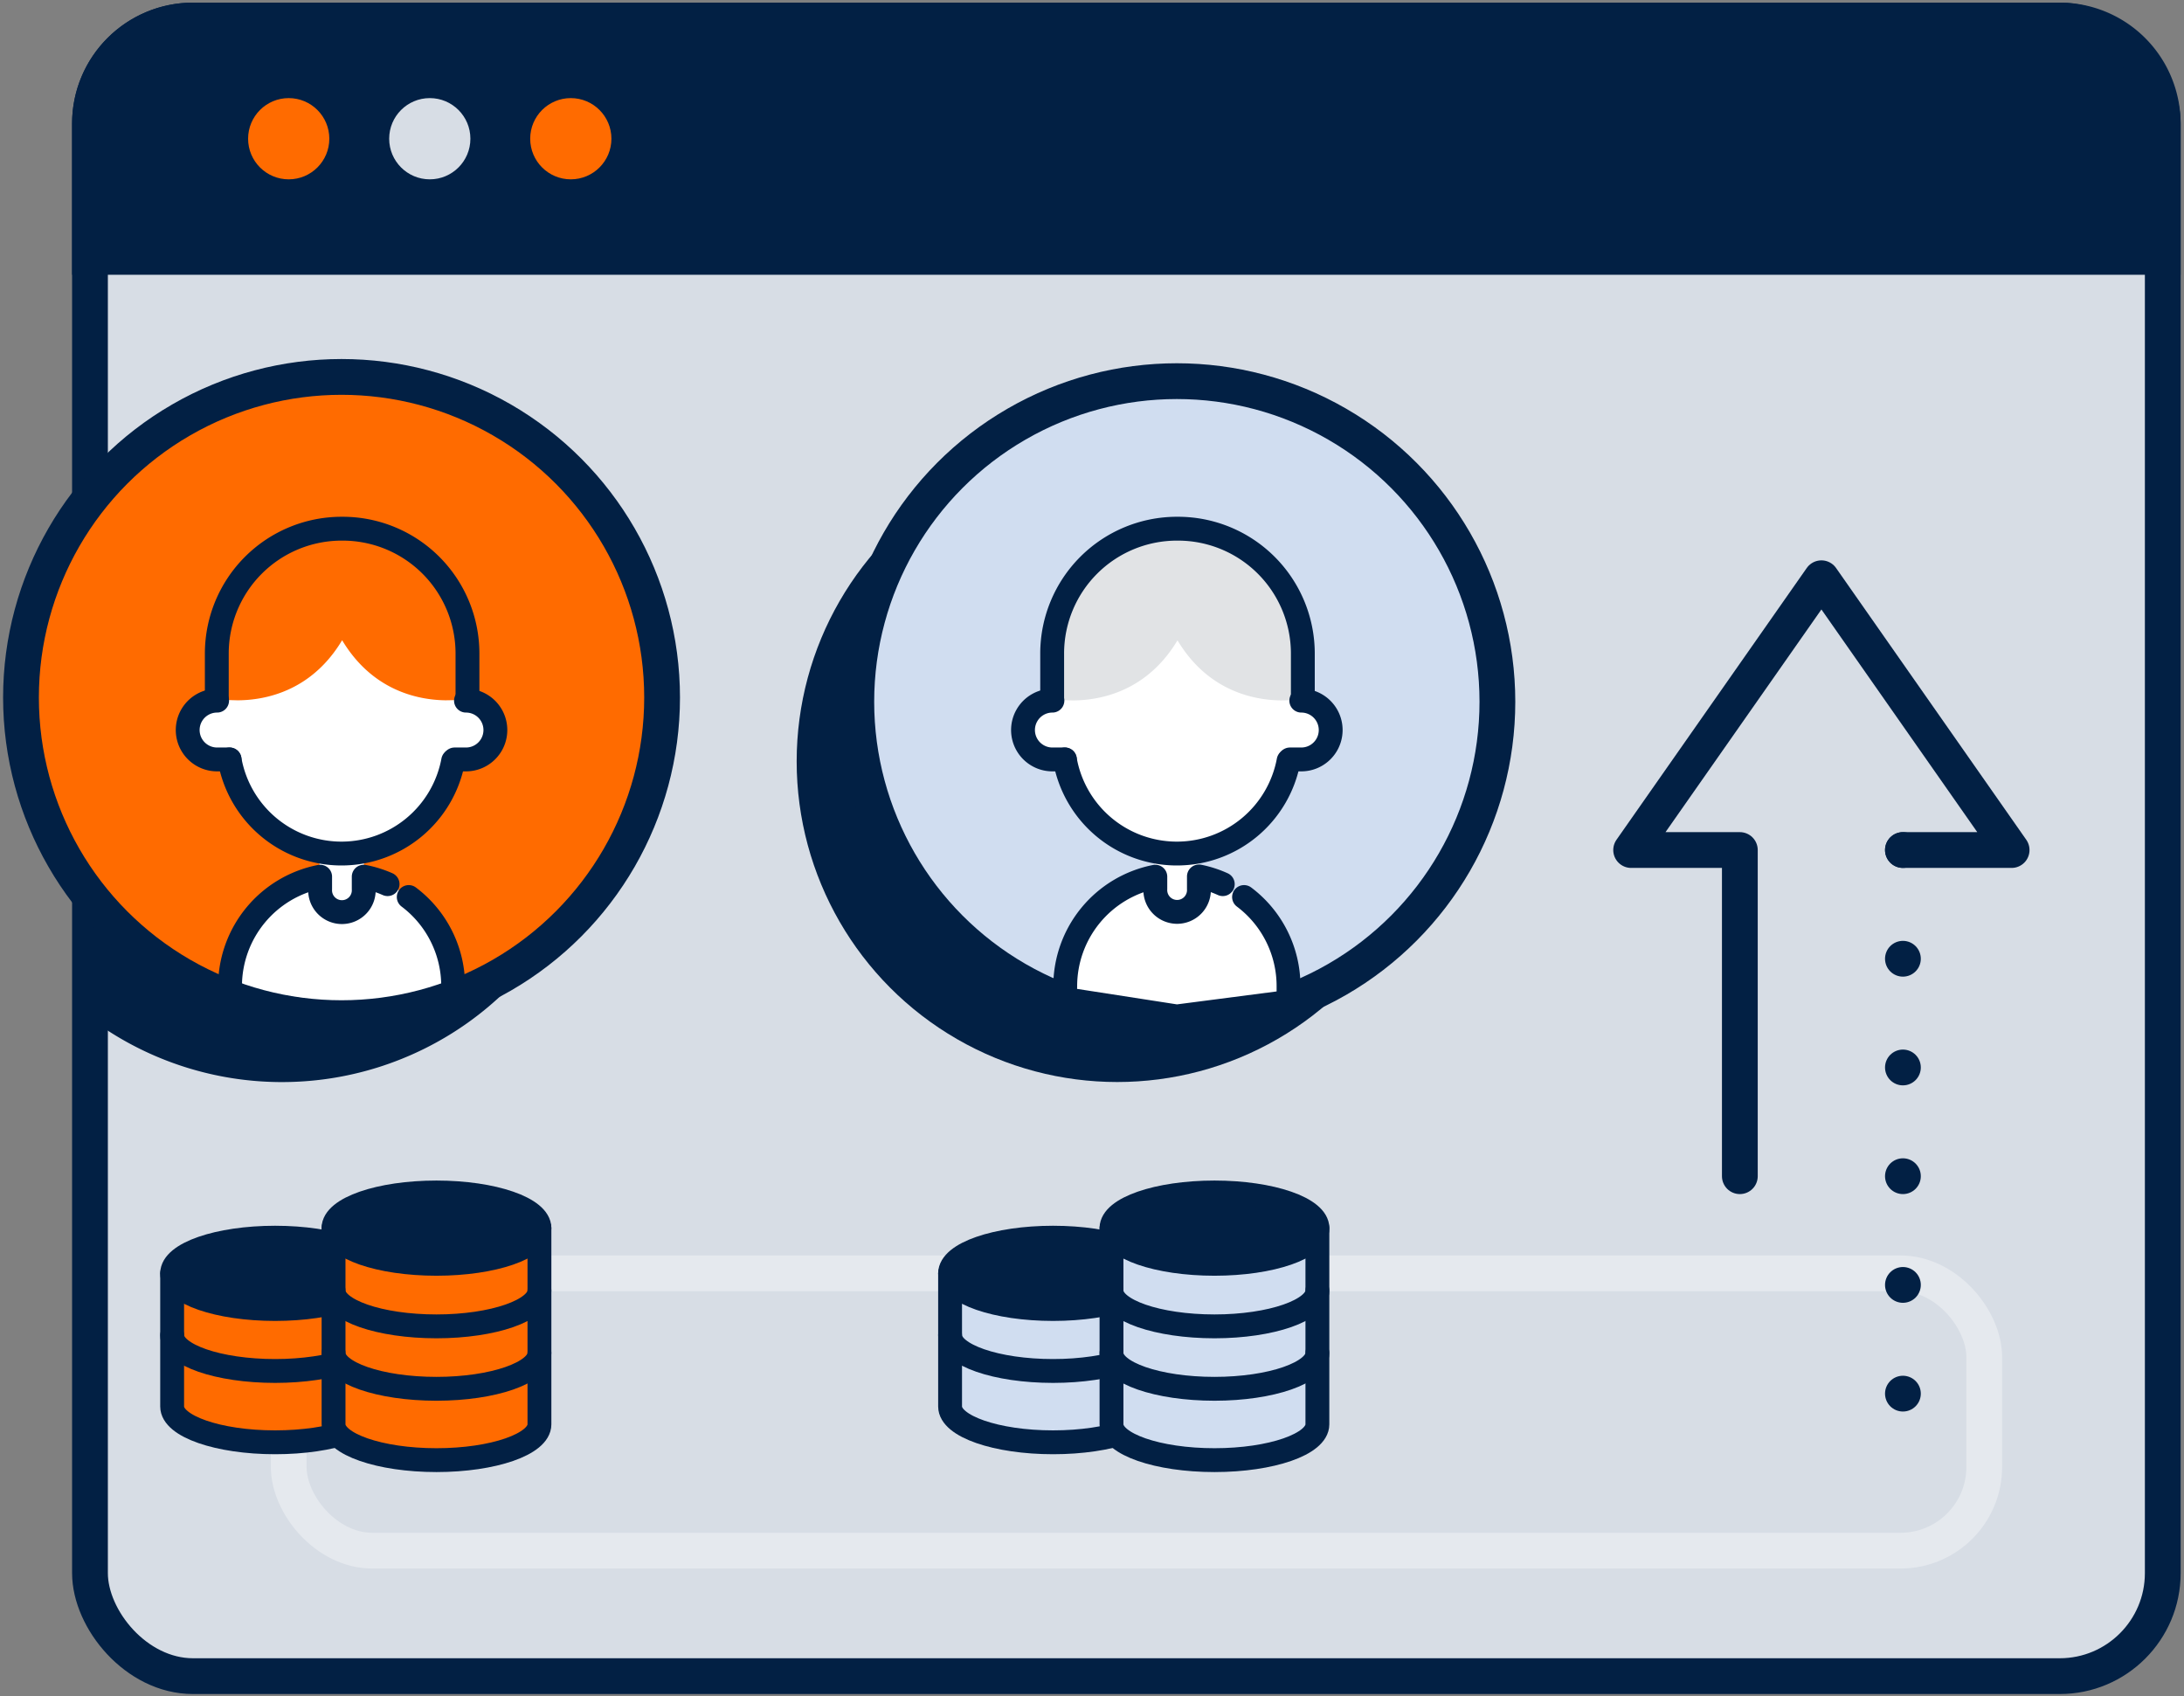 <svg id="Capa_1" data-name="Capa 1" xmlns="http://www.w3.org/2000/svg" viewBox="0 0 366.28 284.4"><rect x="0" y="0" width="366.28" height="284.4" fill="#808080" stroke="none"/><defs><style>.cls-1{fill:#d7dde5;}.cls-2{fill:#022044;}.cls-3{fill:#ff6b00;}.cls-10,.cls-11,.cls-4,.cls-6,.cls-9{fill:none;stroke-linecap:round;}.cls-11,.cls-4,.cls-6,.cls-9{stroke:#022044;}.cls-4{stroke-miterlimit:10;}.cls-10,.cls-11,.cls-4,.cls-6{stroke-width:6px;}.cls-5{fill:#d0ddf0;}.cls-10,.cls-11,.cls-6,.cls-9{stroke-linejoin:round;}.cls-7{fill:#fff;}.cls-8{fill:#e1e3e5;}.cls-9{stroke-width:4px;}.cls-10{stroke:#fff;isolation:isolate;opacity:0.34;}.cls-11{stroke-dasharray:0 0 0 18.23;}</style></defs><rect class="cls-1" x="14.23" y="3.44" width="349.35" height="279.87" rx="22.42"/><path class="cls-2" d="M27.86,3.44H350a13.63,13.63,0,0,1,13.63,13.63v26H14.23v-26A13.63,13.63,0,0,1,27.86,3.44Z"/><circle class="cls-3" cx="48.42" cy="23.26" r="6.81"/><circle class="cls-1" cx="72.08" cy="23.26" r="6.81"/><circle class="cls-3" cx="95.73" cy="23.26" r="6.81"/><rect class="cls-4" x="15.09" y="3.44" width="347.63" height="277.61" rx="17.28"/><path class="cls-4" d="M32.37,3.44H345.43a17.28,17.28,0,0,1,17.28,17.28V43.07a0,0,0,0,1,0,0H15.09a0,0,0,0,1,0,0V20.72A17.28,17.28,0,0,1,32.37,3.44Z"/><circle class="cls-2" cx="187.37" cy="127.67" r="53.76"/><circle class="cls-5" cx="197.37" cy="117.67" r="53.76"/><circle class="cls-6" cx="197.37" cy="117.67" r="53.76"/><path class="cls-7" d="M197.37,152.71a3.7,3.7,0,0,1-3.7-3.7v-8.52h7.4V149a3.7,3.7,0,0,1-3.7,3.7Zm0,0"/><path class="cls-7" d="M201.07,140.49V149a3.7,3.7,0,0,1-3.7,3.7,3.64,3.64,0,0,1-1.64-.39,3.69,3.69,0,0,0,2.06-3.31v-8.52Zm0,0"/><path class="cls-8" d="M216.43,115.53v8.53a19.06,19.06,0,0,1-19.06,19.06c-.56,0-1.11,0-1.66-.07a19.06,19.06,0,0,0,17.4-19V113.24Zm0,0"/><path class="cls-3" d="M218.5,110.43v7a17.58,17.58,0,0,1-3.41.31v-7.36a22.66,22.66,0,0,0-2.1-9.77,21,21,0,0,0-17.32-12,21,21,0,0,1,20.73,12,22.66,22.66,0,0,1,2.1,9.77Zm0,0"/><path class="cls-2" d="M207.48,129a9.72,9.72,0,0,1-6.88,7.77,12.15,12.15,0,0,1-6.84,0,11.84,11.84,0,0,0,3.35-.46,9.37,9.37,0,0,0,5.59-4.34A13,13,0,0,0,204,128.5a.55.55,0,0,0,0-.22h2.87a.62.62,0,0,1,.61.74Zm0,0"/><path class="cls-7" d="M216.11,168.54l-18.77,1.84-18.69-2.3v-2.76a18.73,18.73,0,0,1,37.45,0l1.72,2.08Zm.65-.5"/><path class="cls-8" d="M223.18,122.41a4.94,4.94,0,0,1-4.94,4.93h-1.91a5.43,5.43,0,0,0,2.3-9.06,4.93,4.93,0,0,0-1-.8h.63a4.93,4.93,0,0,1,4.94,4.93Zm0,0"/><path class="cls-9" d="M205.07,148.25a18.52,18.52,0,0,0-4-1.29v2.09a3.66,3.66,0,1,1-7.31,0V147a18.72,18.72,0,0,0-15.11,18.37l-.06,2.15,18.78,2.91L216.1,168v-2.64a18.69,18.69,0,0,0-7.46-14.95"/><path class="cls-7" d="M197.37,143.12a19.06,19.06,0,0,1-19.06-19.06v-8.53l19.06-13.14,19.06,13.14v8.53a19.06,19.06,0,0,1-19.06,19.06Zm0,0"/><path class="cls-8" d="M216.5,100.34A20.9,20.9,0,0,0,210.71,93a21.05,21.05,0,0,0-32.26,7.36,22.74,22.74,0,0,0-2.1,9.78v7s13.47,3,21.13-9.77c7.65,12.77,21.12,9.77,21.12,9.77v-7a22.74,22.74,0,0,0-2.1-9.78Zm0,0"/><path class="cls-9" d="M176.46,117.48v-7.89A20.93,20.93,0,0,1,197.4,88.65h.15a20.94,20.94,0,0,1,20.95,20.94v7.9"/><path class="cls-7" d="M215,127.34h3.22a4.93,4.93,0,0,0,0-9.86H215Zm0,0"/><path class="cls-7" d="M179.72,127.34H176.5a4.93,4.93,0,0,1,0-9.86h3.22Zm0,0"/><path class="cls-9" d="M216.11,127.56a19.06,19.06,0,0,1-18.74,15.56h0a19.06,19.06,0,0,1-18.78-15.78m18.78,15.78"/><path class="cls-9" d="M216.33,127.34h1.91a4.93,4.93,0,0,0,0-9.86M215,127.34"/><path class="cls-9" d="M178.59,127.34H176.5a4.93,4.93,0,0,1,0-9.86m3.22,9.86"/><path class="cls-2" d="M47.28,73.92a53.51,53.51,0,0,0-32.19,10.7v86.11A53.76,53.76,0,1,0,47.28,73.92Z"/><circle class="cls-3" cx="57.28" cy="117.67" r="53.76"/><path class="cls-7" d="M57.28,152.71a3.7,3.7,0,0,1-3.7-3.7v-8.52H61V149a3.7,3.7,0,0,1-3.7,3.7Zm0,0"/><path class="cls-7" d="M61,140.49V149a3.7,3.7,0,0,1-3.7,3.7,3.61,3.61,0,0,1-1.64-.39A3.69,3.69,0,0,0,57.7,149v-8.52Zm0,0"/><path class="cls-8" d="M76.34,115.53v8.53a19.06,19.06,0,0,1-19.06,19.06c-.56,0-1.11,0-1.66-.07a19.06,19.06,0,0,0,17.4-19V113.24Zm0,0"/><path class="cls-3" d="M78.4,110.43v7a17.45,17.45,0,0,1-3.41.31v-7.36a22.66,22.66,0,0,0-2.09-9.77,21,21,0,0,0-17.32-12,21,21,0,0,1,20.73,12,22.66,22.66,0,0,1,2.09,9.77Zm0,0"/><path class="cls-2" d="M67.39,129a9.72,9.72,0,0,1-6.88,7.77,12.15,12.15,0,0,1-6.84,0,11.89,11.89,0,0,0,3.35-.46,9.37,9.37,0,0,0,5.59-4.34,13,13,0,0,0,1.29-3.44.41.41,0,0,0,0-.22h2.87a.62.62,0,0,1,.62.74Zm0,0"/><path class="cls-7" d="M76,168.54l-18.77,1.84-18.69-2.3v-2.76a18.72,18.72,0,1,1,37.44,0l1.73,2.08Zm.65-.5"/><path class="cls-8" d="M83.08,122.41a4.93,4.93,0,0,1-4.93,4.93H76.24a5.44,5.44,0,0,0,2.3-9.06,5,5,0,0,0-1-.8h.64a4.92,4.92,0,0,1,4.93,4.93Zm0,0"/><path class="cls-9" d="M65,148.25A18.88,18.88,0,0,0,61,147v2.09a3.66,3.66,0,1,1-7.31,0V147a18.72,18.72,0,0,0-15.11,18.37l-.06,2.15,18.78,2.91L76,168v-2.64a18.68,18.68,0,0,0-7.45-14.95"/><path class="cls-7" d="M57.28,143.12a19.06,19.06,0,0,1-19.06-19.06v-8.53l19.06-13.14,19.06,13.14v8.53a19.06,19.06,0,0,1-19.06,19.06Zm0,0"/><path class="cls-3" d="M76.41,100.34a21.06,21.06,0,0,0-38.06,0,22.88,22.88,0,0,0-2.09,9.78v7s13.47,3,21.12-9.77c7.66,12.77,21.13,9.77,21.13,9.77v-7a22.74,22.74,0,0,0-2.1-9.78Zm0,0"/><path class="cls-9" d="M36.36,117.48v-7.89a20.94,20.94,0,0,1,21-20.94h.15A20.93,20.93,0,0,1,78.4,109.59v7.9"/><path class="cls-7" d="M74.93,127.34h3.22a4.93,4.93,0,0,0,0-9.86H74.93Zm0,0"/><path class="cls-7" d="M39.63,127.34H36.41a4.93,4.93,0,1,1,0-9.86h3.22Zm0,0"/><path class="cls-9" d="M76,127.56a19.06,19.06,0,0,1-18.74,15.56h0A19.06,19.06,0,0,1,38.5,127.34m18.78,15.78"/><path class="cls-9" d="M76.24,127.34h1.91a4.93,4.93,0,0,0,0-9.86m-3.22,9.86"/><path class="cls-9" d="M38.5,127.34H36.41a4.93,4.93,0,1,1,0-9.86m3.22,9.86"/><circle class="cls-6" cx="57.28" cy="116.96" r="53.76"/><rect class="cls-10" x="48.42" y="213.51" width="284.36" height="46.5" rx="14.04"/><path class="cls-3" d="M46.14,207.67c-9.54,0-17.27,2.68-17.27,6v22.19c0,3.31,7.73,6,17.27,6s17.26-2.67,17.26-6V213.65C63.4,210.35,55.67,207.67,46.14,207.67Z"/><ellipse class="cls-2" cx="46.14" cy="213.51" rx="17.27" ry="5.98"/><ellipse class="cls-9" cx="46.14" cy="213.51" rx="17.27" ry="5.98"/><path class="cls-9" d="M63.4,223.88c0,3.3-7.73,6-17.26,6s-17.27-2.68-17.27-6"/><path class="cls-9" d="M28.87,213.51v22.33c0,3.31,7.73,6,17.27,6s17.26-2.67,17.26-6V213.51"/><path class="cls-3" d="M73.2,200c-9.53,0-17.26,2.68-17.26,6v32.9c0,3.31,7.73,6,17.26,6s17.27-2.68,17.27-6v-32.9C90.47,202.63,82.74,200,73.2,200Z"/><ellipse class="cls-2" cx="73.2" cy="205.93" rx="17.27" ry="5.98"/><ellipse class="cls-9" cx="73.2" cy="205.93" rx="17.27" ry="5.98"/><path class="cls-9" d="M90.47,226.87c0,3.3-7.73,6-17.27,6s-17.26-2.68-17.26-6"/><path class="cls-9" d="M90.47,216.4c0,3.3-7.73,6-17.27,6s-17.26-2.68-17.26-6"/><path class="cls-9" d="M55.94,205.93v32.9c0,3.31,7.73,6,17.26,6s17.27-2.68,17.27-6v-32.9"/><path class="cls-5" d="M176.61,207.67c-9.54,0-17.27,2.68-17.27,6v22.19c0,3.31,7.73,6,17.27,6s17.27-2.67,17.27-6V213.65C193.88,210.35,186.15,207.67,176.61,207.67Z"/><ellipse class="cls-2" cx="176.61" cy="213.51" rx="17.27" ry="5.98"/><ellipse class="cls-9" cx="176.61" cy="213.51" rx="17.27" ry="5.98"/><path class="cls-9" d="M193.88,223.88c0,3.3-7.73,6-17.27,6s-17.27-2.68-17.27-6"/><path class="cls-9" d="M159.34,213.51v22.33c0,3.31,7.73,6,17.27,6s17.27-2.67,17.27-6V213.51"/><path class="cls-5" d="M203.68,200c-9.54,0-17.27,2.68-17.27,6v32.9c0,3.31,7.73,6,17.27,6s17.26-2.68,17.26-6v-32.9C220.94,202.63,213.21,200,203.68,200Z"/><ellipse class="cls-2" cx="203.68" cy="205.93" rx="17.27" ry="5.98"/><ellipse class="cls-9" cx="203.68" cy="205.93" rx="17.27" ry="5.98"/><path class="cls-9" d="M220.94,226.87c0,3.3-7.73,6-17.26,6s-17.27-2.68-17.27-6"/><path class="cls-9" d="M220.94,216.4c0,3.3-7.73,6-17.26,6s-17.27-2.68-17.27-6"/><path class="cls-9" d="M186.41,205.93v32.9c0,3.31,7.73,6,17.27,6s17.26-2.68,17.26-6v-32.9"/><polyline class="cls-6" points="319.14 142.53 337.37 142.53 305.47 96.96 273.56 142.53 291.79 142.53 291.79 197.22"/><line class="cls-11" x1="319.14" y1="142.53" x2="319.14" y2="233.68"/></svg>